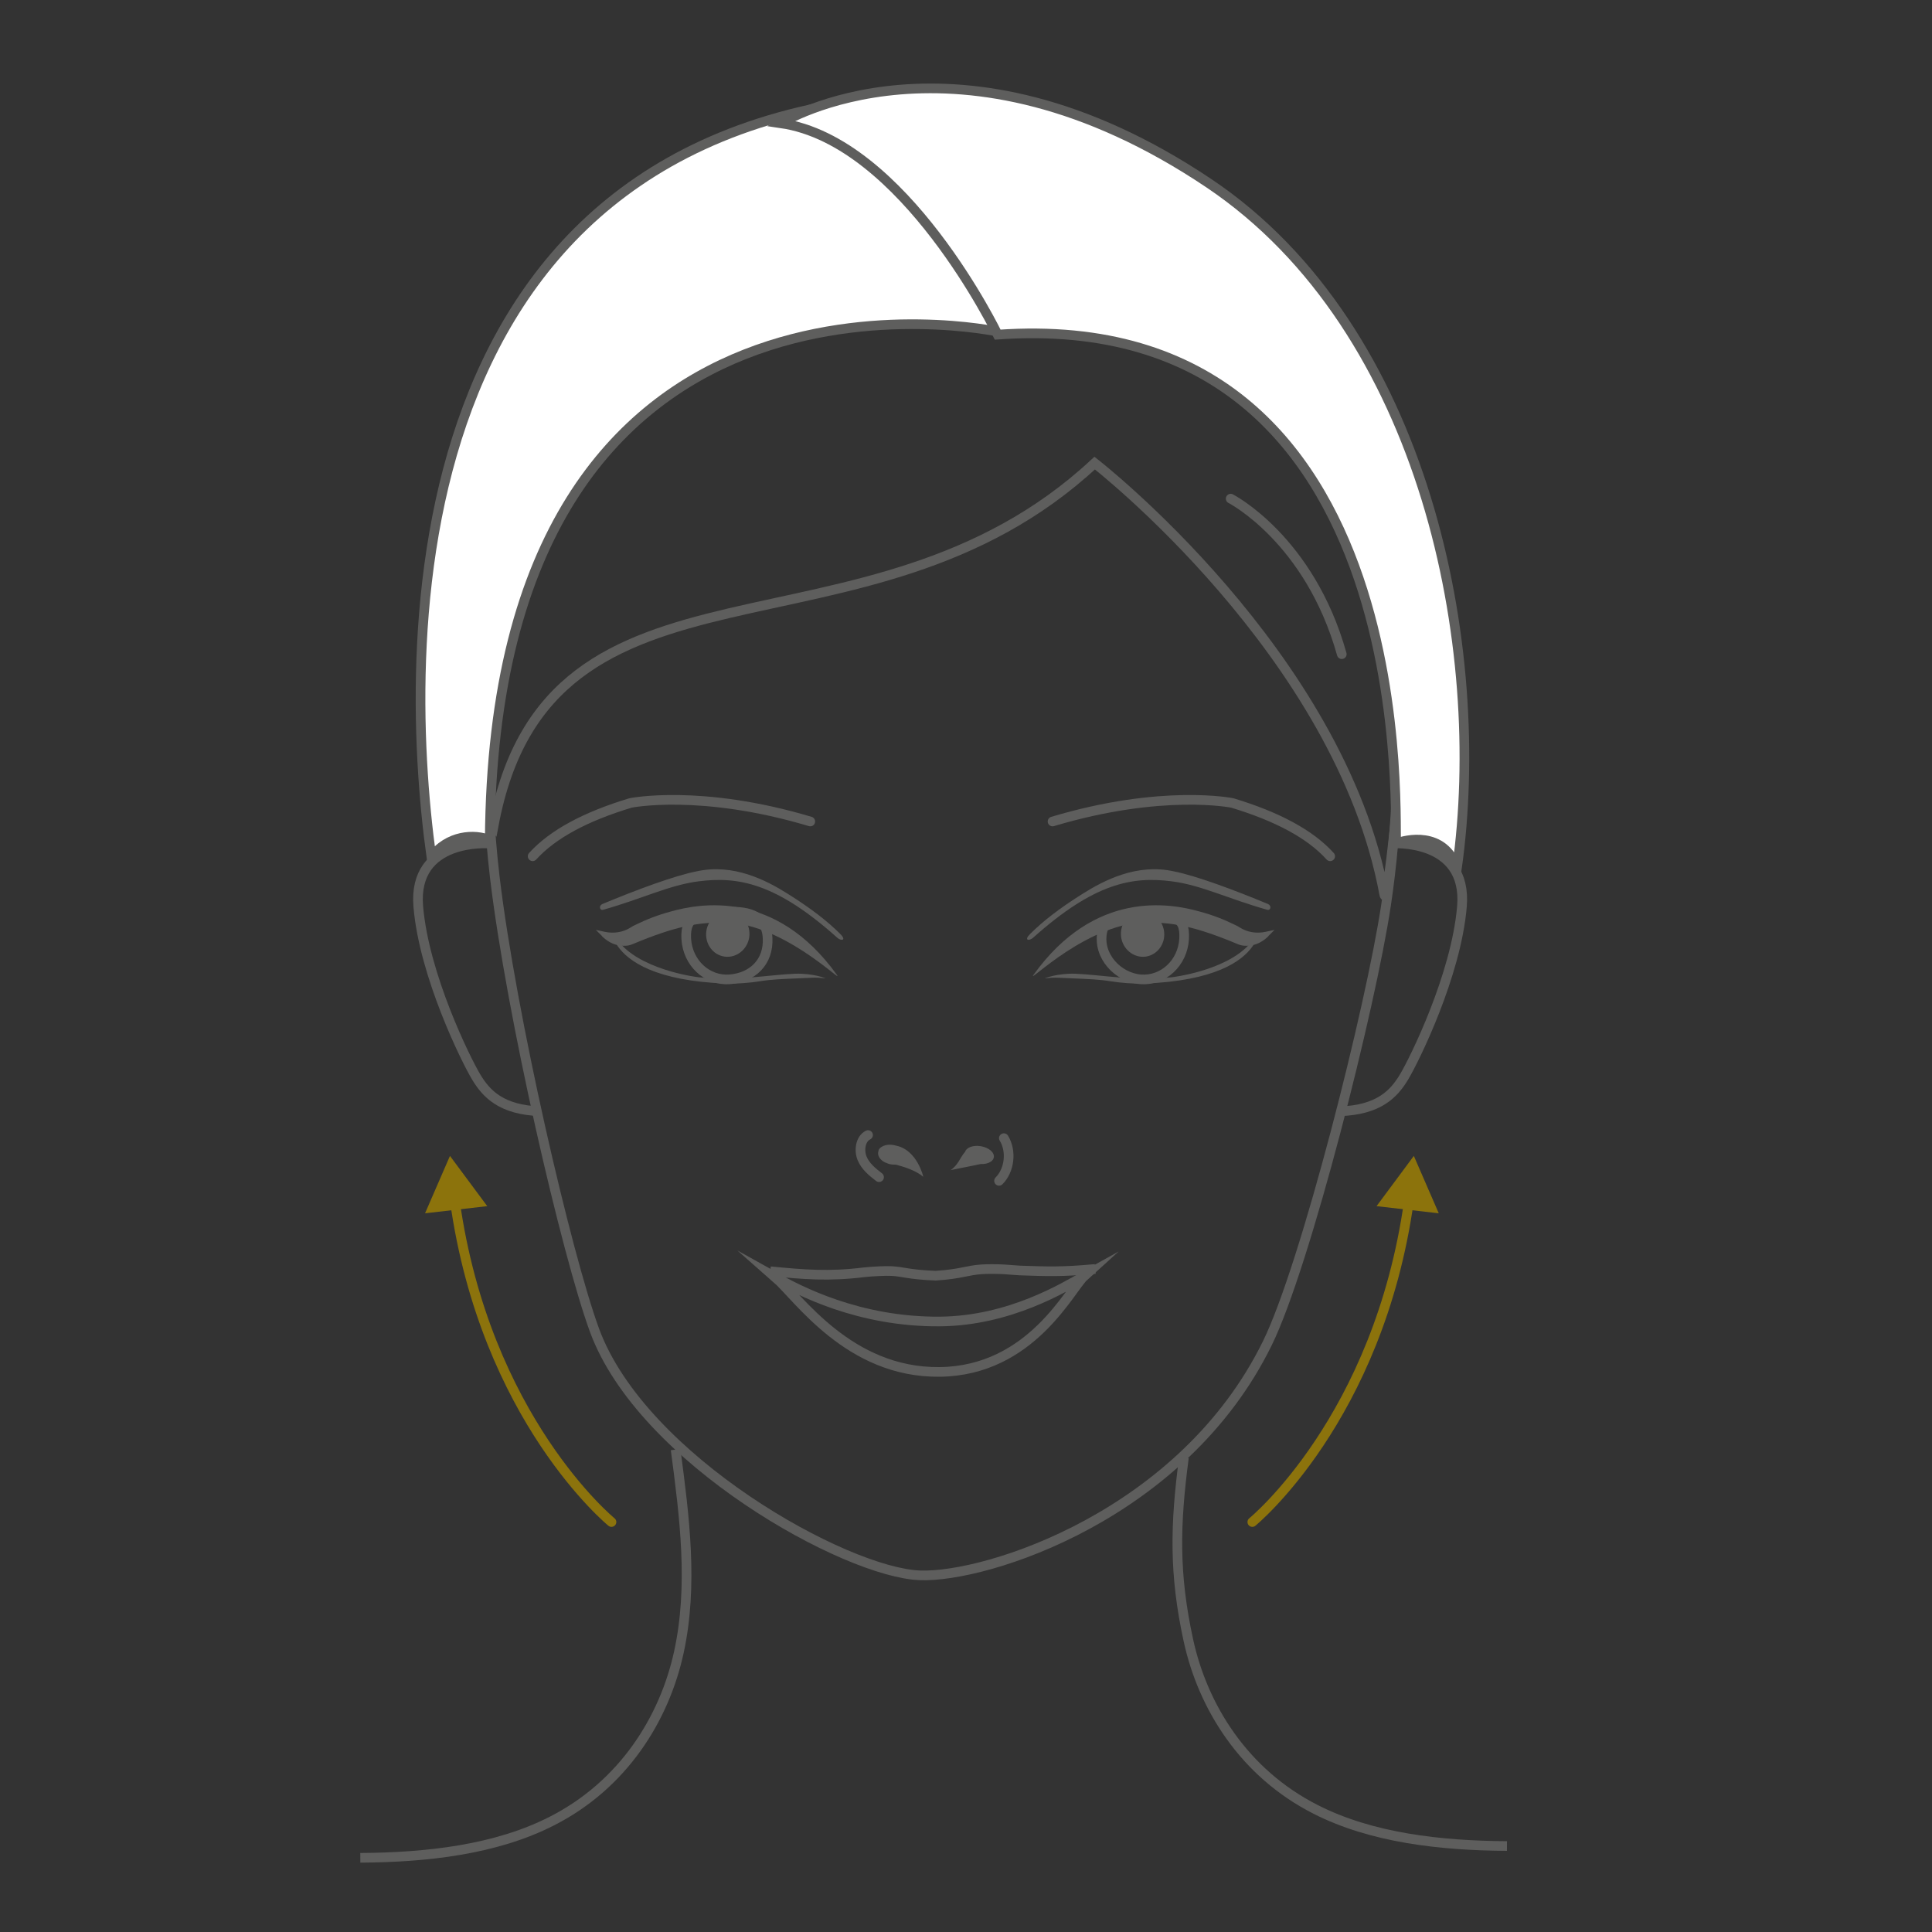 <?xml version="1.0" encoding="UTF-8"?>
<svg id="Layer_1" data-name="Layer 1" xmlns="http://www.w3.org/2000/svg" viewBox="0 0 100 100">
  <rect x="0" y="0" width="100" height="100" fill="#333333" stroke="none"/>
  <defs>
    <style>
      .cls-1 {
        fill: #8c730c;
      }

      .cls-2 {
        fill: #5e5e5d;
      }

      .cls-3 {
        fill: #fff;
      }

      .cls-3, .cls-4, .cls-5, .cls-6 {
        stroke-miterlimit: 10;
        stroke-width: .5px;
      }

      .cls-3, .cls-4, .cls-6 {
        stroke: #5e5e5d;
      }

      .cls-4, .cls-5 {
        stroke-linecap: round;
      }

      .cls-4, .cls-5, .cls-6 {
        fill: none;
      }

      .cls-5 {
        stroke: #8c730c;
      }
    </style>
  </defs>
  <path class="cls-6" d="M49.94,13.5c11.23-.49,17.51,4.3,20.64,11.02,1.66,3.57,2.41,14.06,1.16,22.34-.79,5.25-4.16,18.62-6.14,22.66-4.36,8.9-14.51,12.14-17.97,12.02-3.85-.13-14.4-5.99-16.86-12.69-1.44-3.92-4.31-16.3-5.16-23.45-1.17-9.93,.72-19.39,1.83-21.58,3.75-7.44,11.28-10.81,22.52-10.32Z"/>
  <path class="cls-4" d="M27.57,44.32c1.04-1.15,2.75-2.06,5.07-2.76,0,0,3.62-.74,9.3,.96"/>
  <path class="cls-4" d="M68.85,44.32c-1.04-1.15-2.75-2.06-5.07-2.76,0,0-3.62-.74-9.3,.96"/>
  <g>
    <path class="cls-6" d="M59.46,47.33c-1.17-.09-2.23,0-2.41,.92-.24,1.23,.82,2.35,1.99,2.44,1.17,.09,2.18-.85,2.25-2.1,.07-1.26-.66-1.17-1.83-1.26Z"/>
    <path class="cls-2" d="M59.21,47.18c-.62-.05-1.15,.43-1.19,1.08-.04,.65,.44,1.21,1.05,1.26s1.15-.43,1.19-1.08c.04-.65-.44-1.21-1.05-1.26Z"/>
  </g>
  <path class="cls-2" d="M65.65,48.45l.32-.32-.46,.1c-.46,.1-.95,.03-1.35-.23-.06-.04-.13-.08-.22-.12-.57-.28-1.14-.51-1.85-.7-1.52-.43-5.42-1.14-8.59,3.27-.43,.6,2.89-2.85,6.1-2.71,1.18,.05,2.2,.18,4.47,1.13,.21,.09,.43,.1,.66,.07,.36-.05,.68-.24,.93-.49Z"/>
  <path class="cls-2" d="M60.67,50.58c-1.95,.22-3.69-.13-5.01-.18-.95-.03-1.59,.24-1.59,.24,.64-.06,.42-.04,1.45,0,.77,.03,1.43,.06,1.96,.15,.48,.08,1.24,.14,1.75,.12,3.65-.14,5.06-1.15,5.61-1.94,.37-.54,.03-.31-.22-.04-1.28,1.34-3.95,1.65-3.95,1.65Z"/>
  <path class="cls-2" d="M65.65,46.8c-1.75-.73-3.76-1.48-4.9-1.7-1.9-.42-3.6,.46-4.71,1.16-1.23,.77-2.08,1.44-2.72,2.08-.35,.35-.04,.37,.15,.2,3.17-2.84,5.15-3.19,7.2-2.92,1.49,.19,2.93,.91,4.92,1.47,.19,.05,.23-.22,.05-.29Z"/>
  <g>
    <path class="cls-6" d="M37.41,47.21c1.17-.09,2.25,.08,2.32,1.33,.07,1.26-.79,2.06-1.96,2.15-1.17,.09-2.18-.85-2.25-2.1-.07-1.26,.72-1.29,1.89-1.38Z"/>
    <path class="cls-2" d="M37.6,47.18c.62-.05,1.15,.43,1.19,1.08,.04,.65-.44,1.21-1.05,1.26-.62,.05-1.15-.43-1.19-1.08-.04-.65,.44-1.21,1.05-1.26Z"/>
  </g>
  <path class="cls-2" d="M31.16,48.45l-.32-.32,.46,.1c.46,.1,.95,.03,1.35-.23,.06-.04,.13-.08,.22-.12,.57-.28,1.14-.51,1.85-.7,1.52-.43,5.42-1.14,8.59,3.27,.43,.6-2.89-2.85-6.1-2.71-1.18,.05-2.2,.18-4.47,1.13-.21,.09-.43,.1-.66,.07-.36-.05-.68-.24-.93-.49Z"/>
  <path class="cls-2" d="M36.14,50.58c1.95,.22,3.69-.13,5.01-.18,.95-.03,1.59,.24,1.59,.24-.64-.06-.42-.04-1.45,0-.77,.03-1.43,.06-1.96,.15-.48,.08-1.24,.14-1.75,.12-3.65-.14-5.06-1.15-5.61-1.94-.37-.54-.03-.31,.22-.04,1.28,1.34,3.95,1.65,3.95,1.65Z"/>
  <path class="cls-2" d="M31.16,46.8c1.75-.73,3.76-1.48,4.9-1.7,1.9-.42,3.6,.46,4.71,1.16,1.23,.77,2.08,1.44,2.72,2.08,.35,.35,.04,.37-.15,.2-3.17-2.84-5.15-3.19-7.2-2.92-1.49,.19-2.93,.91-4.92,1.47-.19,.05-.23-.22-.05-.29Z"/>
  <path class="cls-6" d="M51.36,10.61c-.25-4.06,20.72,9.43,21.77,18.52,.25,2.2-1.26,18.36-1.48,17.17-2.29-12.47-14.99-22.33-14.99-22.33-11.84,11.03-28.26,3.43-31.11,18.77l-.62-.75c-7.14-24.75,26.43-31.38,26.43-31.38Z"/>
  <path class="cls-3" d="M51.66,17.17s-26.12-5.68-26.31,26.31c-.77-.33-2.17-.27-3.02,.9-1.59-11.56-1.81-39.54,27.73-39.54l1.6,12.33Z"/>
  <path class="cls-3" d="M51.64,17.32s-4.82-10.01-11.22-10.94c0,0,9.08-5.68,22.16,3.11,11.25,7.56,14.43,24.06,12.83,35.46-.68-1.99-2.69-1.48-3.13-1.3-.22,.09,1.88-27.91-20.64-26.33Z"/>
  <g>
    <path class="cls-2" d="M45.47,59.54c.12-.26,.53-.36,.92-.24h0c1.09,.23,1.4,1.61,1.4,1.61-.38-.32-.99-.52-1.44-.63-.12,0-.25,0-.38-.05-.05-.02-.11-.04-.15-.06h-.01s0,0,0,0c-.29-.15-.43-.4-.33-.62Z"/>
    <path class="cls-2" d="M49.18,60.58c.41-.26,.52-.68,.77-.96,.06-.19,.32-.32,.66-.31,.42,.02,.79,.24,.83,.5s-.26,.46-.68,.44h0s-1.58,.32-1.58,.32Z"/>
    <path class="cls-4" d="M51.71,61.12c.55-.55,.66-1.54,.25-2.21"/>
    <path class="cls-4" d="M45.5,60.93c-.35-.27-.71-.56-.88-.98-.17-.42-.08-1.01,.31-1.2"/>
  </g>
  <path class="cls-6" d="M72,43.66s3.97-.31,3.67,3.26c-.3,3.57-2.47,7.95-3,8.83-.53,.88-1.31,1.7-3.32,1.77"/>
  <path class="cls-6" d="M25.32,43.66s-3.97-.31-3.67,3.26c.3,3.57,2.47,7.95,3,8.83,.53,.88,1.31,1.7,3.32,1.77"/>
  <path class="cls-4" d="M63.7,25.81s4.08,2.09,5.75,8.05"/>
  <path class="cls-6" d="M34.97,75.03c.46,3.48,.92,7.02,.17,10.48-.75,3.45-2.88,6.87-6.58,8.75-2.9,1.48-6.47,1.88-9.91,1.9"/>
  <path class="cls-6" d="M61.28,75.44c-.46,3.48-.52,6.01,.23,9.46,.75,3.45,2.88,6.87,6.58,8.75,2.9,1.48,6.47,1.88,9.91,1.9"/>
  <g>
    <path class="cls-5" d="M64.82,78.78s6.53-5.33,8.11-16.64"/>
    <polygon class="cls-1" points="74.47 62.8 73.18 59.83 71.25 62.43 74.47 62.8"/>
  </g>
  <g>
    <path class="cls-5" d="M31.65,78.78s-6.53-5.33-8.11-16.64"/>
    <polygon class="cls-1" points="25.22 62.43 23.29 59.83 22 62.8 25.22 62.43"/>
  </g>
  <g>
    <path class="cls-6" d="M48.67,68.4c-4.25,.04-7.38-1.64-8.54-2.29,1.2,1.05,3.81,4.95,8.5,4.9,4.76-.05,6.76-4.3,7.49-4.96-1.01,.56-3.82,2.31-7.45,2.35Z"/>
    <path class="cls-6" d="M56.69,65.68c-1.71,.16-2.46,.13-3.91,.08-.29-.02-.57-.04-.83-.06-.35-.02-.89-.02-1.14,0-.77,.05-1.03,.24-2.38,.33-1.44-.06-1.67-.21-2.28-.24-.31-.02-1,.02-1.4,.06-1.84,.23-3.13,.12-4.88-.05"/>
  </g>
</svg>